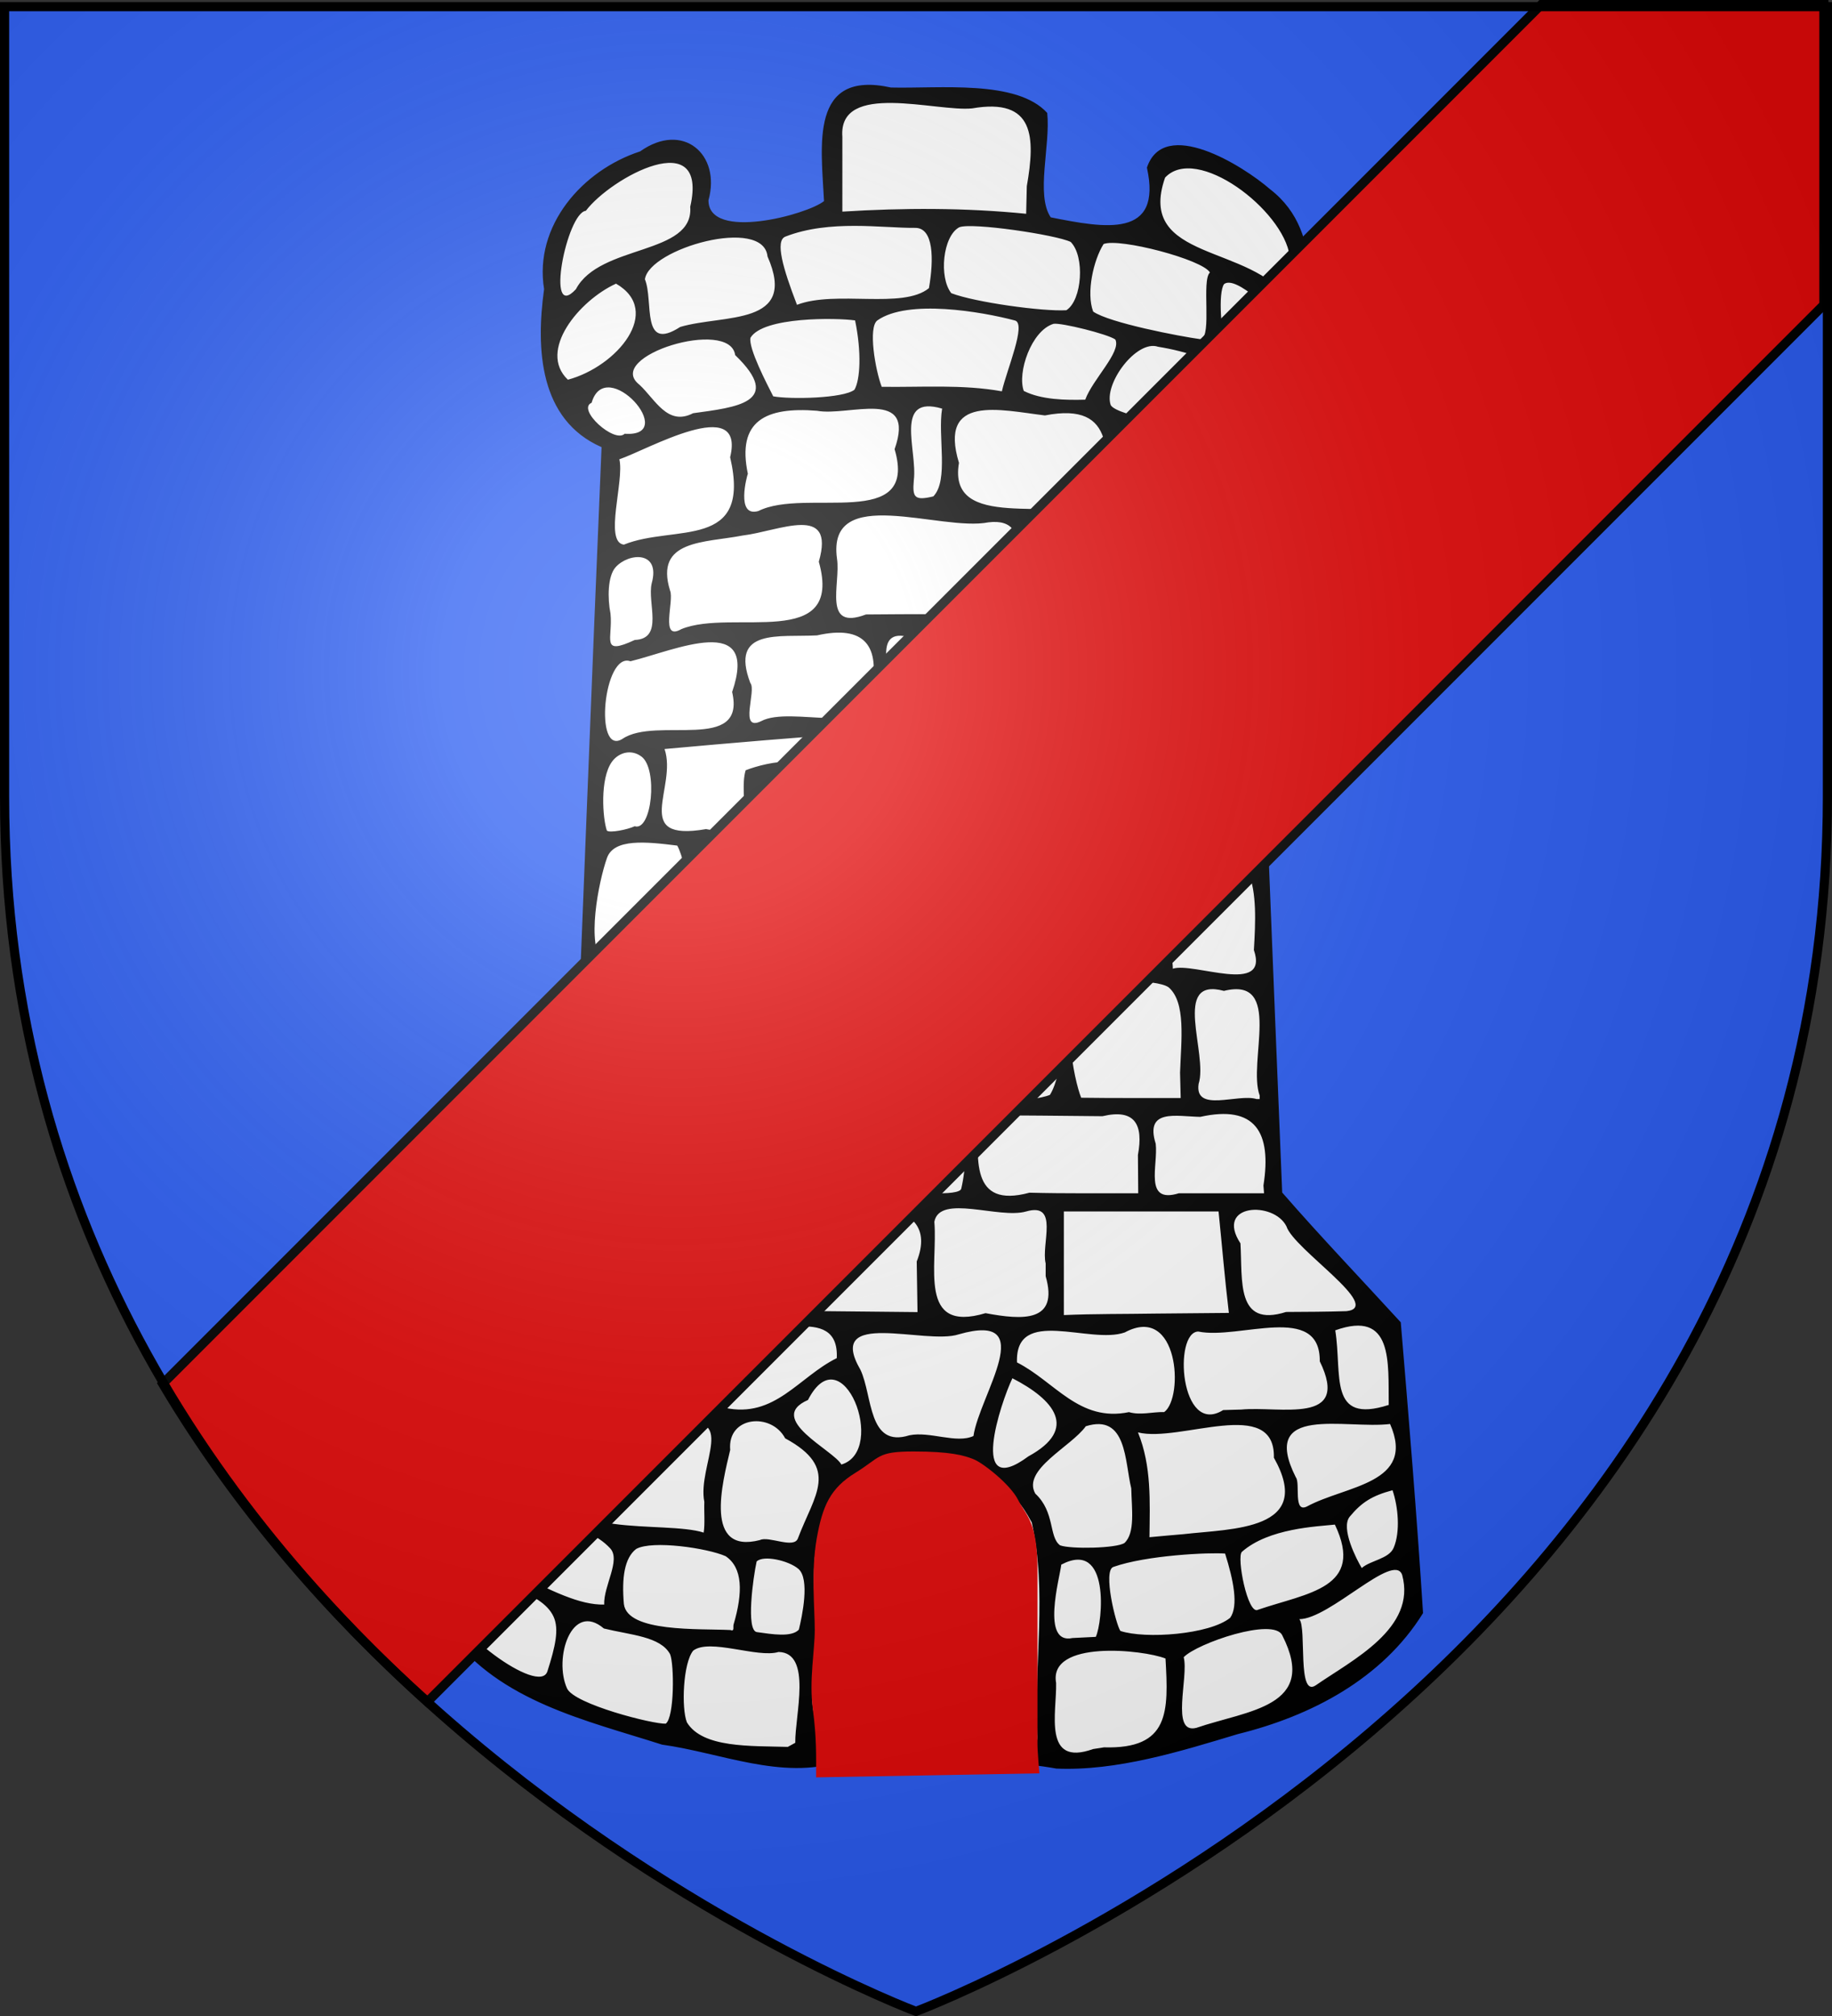 <svg xmlns="http://www.w3.org/2000/svg" xmlns:xlink="http://www.w3.org/1999/xlink" height="660" width="600" version="1.0"><rect width="100%" height="100%" fill="#333333" stroke="none"/><defs><linearGradient id="b"><stop style="stop-color:white;stop-opacity:.314" offset="0"/><stop offset=".19" style="stop-color:white;stop-opacity:.251"/><stop style="stop-color:#6b6b6b;stop-opacity:.125" offset=".6"/><stop style="stop-color:black;stop-opacity:.125" offset="1"/></linearGradient><linearGradient id="a"><stop offset="0" style="stop-color:#fd0000;stop-opacity:1"/><stop style="stop-color:#e77275;stop-opacity:.659" offset=".5"/><stop style="stop-color:black;stop-opacity:.323" offset="1"/></linearGradient><radialGradient xlink:href="#b" id="c" gradientUnits="userSpaceOnUse" gradientTransform="matrix(1.353 0 0 1.349 -77.63 -85.747)" cx="221.445" cy="226.331" fx="221.445" fy="226.331" r="300"/></defs><g style="display:inline"><path style="fill:#2b5df2;fill-opacity:1;fill-rule:evenodd;stroke:none;stroke-width:1px;stroke-linecap:butt;stroke-linejoin:miter;stroke-opacity:1" d="M300 658.5s298.5-112.32 298.5-397.772V2.176H1.5v258.552C1.5 546.18 300 658.5 300 658.5z"/></g><g style="display:inline"><path d="M-379.526-315.458c-12.142-.93-21.422 9.416-22.436 20.837-2.477 14.595-.413 29.444.19 44.111-14.279 9.195-31.883 12.6-48.758 13.218-9.165.42-21.93-3.343-21.98-14.399 3.592-11.447.8-27.577-12.19-31.693-11.935-3.97-21.408 5.694-32.147 8.977-26.465 11.672-48.26 39.005-44.876 69.19.15 13.938-2.874 28.236-.687 42.353 1.694 21.137 13.43 42.142 33.942 49.716-6.108 138.752-10.823 277.582-17.065 416.315-4.357 23.55-27.39 35.729-41.712 52.72-3.651 5.57-7.924 10.028-13.447 13.752-17.316 16.034-16.23 41.937-16.443 63.729.477 11.98-1.402 23.855-2.412 35.617 1.896 27.852-13.033 56.207-2.553 83.308 15.5 28.357 45.268 45.331 74.781 55.917 22.356 7.544 44.769 15.802 68.153 19.574 27.289 5.92 56.215 15.33 83.984 6.599 41.633.999 83.72-3.137 124.944 3.961 41.943.873 81.753-14.376 121.449-25.655 32.966-11.126 64.458-31.088 83.223-61.12-3.532-54.686-8.032-109.302-12.57-163.912-22.6-24.59-45.64-48.792-67.577-73.976-5.397-130.92-10.519-261.85-15.77-392.774-6.353-11.562-3.793-26.417 5.676-35.502 10.39-11.742 27.318-21.857 26.284-39.769-2.575-29.276 5.946-61.381-9.485-88.185-10.785-15.987-28.175-26.358-45.369-34.321-9.643-4.004-24.5-8.006-31.426 2.133-4.231 5.326.748 12.368-.686 18.666.166 11.636-10.442 20.31-21.598 20.265-13.033.971-25.805-2.176-38.55-4.457-9.017-14.463-3.232-32.66-2.895-48.606-.054-5.626 2.328-13.23-4.533-15.77-20.645-12.06-45.756-9.017-68.718-9.332-9.17 1.01-17.75-1.288-26.743-1.487z" style="fill:#fff;fill-opacity:1;stroke:none;stroke-width:7;stroke-miterlimit:4;stroke-dasharray:none;stroke-opacity:1" transform="translate(502.332 210.58) scale(.575)"/><path d="m-288.77-260.198-.369 15.694c-34.758-3.474-69.838-3.404-104.693-1.234v-42.633c-2.305-31.818 53.474-14.07 73.888-16.14 35.701-6.193 36.06 16.41 31.173 44.313zm-256.824 58.63c-17.707 19.257-5.224-43.48 5.673-44.646 14.268-18.944 70.192-49.352 59.44-2.271 2.189 27.717-51.473 21.095-65.113 46.916zm406.57-18.853c.695 6.308 2.565 23.1-.401 25.491-20.539-32.584-87.349-22.198-70.581-70.175 17.83-19.141 67.34 18.317 70.983 44.684zm-280.65 27.74c-7.912-20.542-12.609-36.492-6.612-38.828 25.248-9.837 55.148-4.8 73.947-4.976 10.433-.098 10.751 17.55 7.826 34.322-14.924 12.201-52.948.992-75.161 9.483zm155.905-35.794c8.21 8.295 6.492 33.205-2.48 38.886-13.633.779-51.95-4.518-65.526-9.704-7.13-8.968-4.902-32.492 4.538-37.537 7.084-2.86 55.202 4.297 63.468 8.355zm-222.4 48.391c-22.664 14.645-15.022-14.693-20.122-27.126 2.404-17.526 67.533-35.97 69.826-13.024 17.573 39.9-24.865 32.81-49.704 40.15zm301.7-30.98c-4.896 4.297 1.262 36.106-5.13 37.998-12.042-1.628-52.235-9.366-61.37-15.763-4.063-10.682.188-29.363 5.938-38.456 9.04-3.588 56.515 8.86 60.562 16.22zm-365.696 61.03c-17.306-16.45 6.425-45.12 27.428-54.692 26.866 15.551.654 47.153-27.428 54.692zm412.607-27.883c.298 7.85 3.218 21.453-2.073 27.434-6.963 2.738-27.72-7.293-35.427-19.25-2.996-5.477-4.911-29.899-1.34-34.756 6.818-5.15 28.04 16.282 38.84 26.572zm-157.965-5.833c6.684 1.776-4.632 27.94-7.446 40.323-22.598-4.059-45.61-2.23-68.44-2.565-3.648-9.488-7.879-34.01-2.452-37.827 17.382-12.225 59.46-4.947 78.338.07zm-91.41 39.413c-6.233 4.973-36.752 5.56-46.274 3.763-3.8-7.457-14.146-27.368-12.963-33.312 7.144-12.132 49.283-11.398 59.589-9.91 3.762 18.14 2.935 33.742-.352 39.459zm131.453 5.67c-11.16.316-25.088.066-35.01-4.977-3.825-10.354 4.272-34.369 16.941-38.207 4.265-.754 31.014 5.858 35.207 8.93 3.526 7.043-13.018 22.774-17.138 34.253zm-223.375 7.714c-14.581 7.558-21.633-8.015-30.564-16.231-20.655-16.101 51.578-38.34 54.536-16.868 28.122 27.117.213 29.74-23.972 33.099zm292.622 8.38c-5.877.752-51.492-6.655-54.755-13.043-4.16-12.02 14.704-37.368 26.95-33.186 15.378 2.48 36.812 8.547 42.19 19.352 3.546 7.123-1.337 16.95-14.385 26.877zm-331.588 3.305c-5.783 5.716-27.54-13.923-18.833-17.637 8.038-27.814 50.47 19.883 18.833 17.637zm349.223 3.409c-9.397 2.646-6.178-6.018-2.59-9.11 11.907-29.76 30.498 2.948 2.59 9.11zM-342.008-83.6c-10.983 2.67-11.943.372-11.103-9.335 2.112-16.828-11.61-48.734 16.103-40.643-2.603 15.643 3.908 40.746-5 49.978zm-99.63 8.32c-13.223 3.89-6.332-20.634-6.019-21.207-6.36-30.167 10.178-38.177 39.366-35.866 18.179 3.391 56.68-13.543 44.224 21.87 13.783 46.872-50.668 21.704-77.57 35.203zm198.128.06-.165 4.956-5.1-.858c-23.062-13.17-85.412 8.154-78.637-31.564-11.902-39.277 23.606-30.052 48.961-27.013 42.008-8.2 35.167 24.243 34.942 54.48zm-274.774 19.087c-11.482-1.418.414-36.526-2.568-48.604 15.212-4.982 71.962-37.78 63.106-1.15 12.43 53.395-31.753 38.05-60.538 49.754zm349.744-.193c-13.077 3.765-43.706-10.474-63.249-12.239.46-20.811-17.537-70.563 22.02-48.378 38.703-.267 46.05 27.597 41.229 60.617zm-171.564 39.77c-13.422.003-26.844.038-40.265.174-25.072 9.542-14.336-17.545-16.506-31.697-6.017-43.271 59.036-15.289 86.27-20.756 28.623-3.46 11.894 33.963 16.118 52.278h-45.617zM-485.56-8.02c-12.357 7.116-3.929-16.211-6.4-21.934-9.026-29.096 19.655-27.162 41.257-31.357 20.784-2.463 53.12-18.519 43.462 14.886 14.36 51.175-49.435 26.474-78.319 38.405zm286.153-19.508c-2.407 6.49 6.631 31.835-8.838 21.445-28.967-10.443-89.916 12.137-75.88-37.732-9.901-33.758 22.645-17.502 43.461-15.058 21.542 4.241 50.623 1.962 41.257 31.345zM-512.072-1.86c-19.81 9.208-12.354-.822-13.823-15.049-1.71-8.573-1.671-21.289 2.918-26.376 7.5-8.314 25.733-9.473 20.559 9.157-2.661 11.17 7.103 31.563-9.654 32.268zM-166.487.356c-.543 9.012-15.937-2.606-22.254-2.692l-.273-38.65C-173.51-62.44-158.955-17.92-166.487.355zm-185.9 37.026c-1.017-3.535-16.835 5.666-14.566-1.82 3.491-13.1-11.746-44.195 10.16-39.32 10.231 3.008 33.69-6.864 33.425 6.366 3.268 24.775.096 42.128-29.02 34.774zm-87.766 7.024c-12.798 6.123-2.417-17.462-6.095-21.756-11.907-31.392 16.446-25.956 37.993-27.113 26.87-6.09 36.592 5.706 30.655 32.67 2.204 26.068-45.484 6.976-62.553 16.2zm195.034-19.318v6.762c6.12 32.656-43.5 4.091-62.056 10.349-15.372-3.033-2.451-31.94-5.46-46.105 23.875 8.105 81.774-13.945 67.516 28.994zM-519.08 54.453c-16.398 10.253-10.793-49.768 4.555-44.178 25.397-6.204 73.569-28.377 57.917 17.496 8.144 34.866-43.313 13.622-62.472 26.682zm354.798-3.205c-2.645 15.827-47.058-7.009-63.211-2.262-16.865-2.71-1.742-37.283-7.263-47.64 31.85 4.753 84.695 2.794 70.474 49.902zm-307.194 54.58c-43.11 7.435-16.168-23.724-23.624-45.59 37.606-3.422 78.015-6.864 115.693-9.441 13.536-1.799 27.824-3.767 28.745.06 2.674 11.1 4.557 31.605 4.954 52.654h-40.104c-16.174 1.06-33.433 3.14-27.202-18.768 8.928-24.386-23.545-17.255-35.9-12.407-4.6 15.368 8.718 39.594-22.562 33.492zm275.931-.031-.48 1.888-6.21-.32c-24.702 2.294-46.706 2.565-38.616-26.588-.848-14.1-33.516-13.664-38.398-5.065 1.732 10.781 4.908 25.417-1.942 28.667-12.108 5.746-45.14 5.605-52.975-3.075-8.392-9.298-3.664-33.44-2.733-50.617 35.438 2.083 70.787 5.581 106.146 8.74 36.84-6.917 37.184 15.794 35.208 46.37zm-316.581-1.594c-3.912 1.889-14.359 3.998-15.845 2.46-2.41-6.991-4.01-29.426 2.842-39.107 3.6-5.086 10.781-7.6 16.906-3.004 9.437 7.08 5.893 42.723-3.903 39.651zM-162.46 70.88c5.47 11.62.954 21.014.185 32.659-6.099 6.441-18.463 8.033-24.044 3.032-6.993-6.268-5.595-28.657-1.387-37.408 6.406-11.172 19.4-7.048 25.246 1.717zm-261.101 75.53c-5.511.661-11.067.799-16.603 1.141.879-22.158-1.3-47.19 1.46-67.581 5.199-.787 11.4-1.093 13.54 1.964 7.952 11.372.268 49.846 1.603 64.476zm172.348-30.064v29.032c-24.689 20.214-17.214-37.033-16.698-55.18 5.123-26.011 26.565 9.369 16.698 26.148zm-72.208 49.18.033 1.632c7.94 25.933-21.19 11.877-35.972 13.148-20.573-.013-1.537-38.975-7.813-52.865-4.845-18.72 18.309-8.693 29.322-11.13 26.402-5.667 8.27 34.226 14.43 49.215zm-100.993 15.92c-13.33-2.255-29.371 5.632-45.919-1.385-6.043-8.133-1.23-47.279-2.872-63.907-.557-1.96 27.945-5.627 22.69 7.108 1.882 14.18-8.456 43.77 17.344 35.544 29.745 8.179 20.103-21.614 21.026-38.254-.353-13.929 24.293-3.404 34.831-6.68-.477 22.272-.948 44.544-1.415 66.816l-45.685.758zm205.117-13.177c-.35 5.503.16 11.14-.92 16.576-28.636-.685-61.158 1.365-88.418-2.29-6.388-4.9-5.47-17.138-4.632-29.296 1.285-11.722-4.497-30.359 2.594-36.395 3.916-2.458 24.322-2.607 28.541.411 4.493 4.218 3.584 13.72 2.521 23.374-12.269 24.233 40.56 29.975 38.759 9.548 3.066-9.929-6.56-33.483 5.579-33.673 31.481-7.628 10.728 34.324 15.976 51.745zm-268.924 13.118c-11.141 6.79-35.043 7.269-41.731.688-10.069-9.907-2.654-46.562 2.055-59.812 3.964-11.156 22.144-9.284 40.02-7.04 5.625 9.689 14.084 57.37-.344 66.164zm328.787-6.719c8.89 26.007-34.286 6.77-46.157 10.636.016-12.343-14.89-66.829 6.946-67.434 41.975-9.925 41.166 24.742 39.211 56.798zm-268.412 81.05c-10.34 1.376-20.829.46-31.222.773-10.559-3.097-35.853 8.178-30.927-10.022 5.155-20.933-13.133-65.19 25.1-53.747 47.737-16.187 33.897 31.656 37.049 62.996zm-72.414-16.14-.04 1.938-.048 2.226c5.793 19.973-15.921 11.849-28.204 13.359-11.766-3.486-9.468-56.953 1.775-61.56 36.839-12.828 27.8 18.625 26.517 44.037zm146.709-45.134c3.929 5.89 7.99 58.58.817 60.946-16.84 3.388-56.123 6.776-63.92-2.031-8.2-9.264-8.48-52.64-2.832-59.569 9.007-11.048 52.437-5.683 65.935.654zm152.068 50.01.362 14.475c-18.892-.044-37.785.118-56.676-.153-4.113-10.036-12.416-50.821 1.143-62.973 6.224-4.249 41.652-4.952 48.689.13 9.883 8.613 7.138 29.768 6.482 48.521zm45.363 13.104-.014 1.98h-1.712c-10.591-3.313-35.49 7.986-33.072-8.616 5.555-17.108-15.676-61.11 14.429-52.978 33.974-8.411 13.348 40.434 20.369 59.614zm-119.452-.433c-9.753 4.213-47.655 5.474-58.671 1.605-13.744-9.705-1.233-43.997-3.324-63.187 19.421-.965 51.78-8.288 63.549 3.458 9.1 12.265 5.757 46.26-1.554 58.124zm-100.343 40.964-.377 12.646h-89.764l.334-43.882c22.882.04 45.765-.07 68.644-.46 25.397-7.4 25.073 10.285 21.163 31.696zm-100.06-9.25.048 6.309c6.564 20.437-12.538 15.405-26.384 15.588-12.359-3.45-42.036 9.5-34.648-12.548-8.944-33.426 15.597-32.726 40.775-31.016 18.557-4.826 23.406 4.32 20.209 21.667zm149.469-16.006c3.722 11.245 3.169 25.829.39 37.735-1.043 4.468-29.807 2.52-35.346-.732-8.212-4.823-6.085-23.3-2.72-39.45 11.22-10.101 33.717-9.512 37.676 2.447zm172.523 35.922.168 2.198.17 2.22h-48.552c-20.097 6.194-11.692-15.898-13.146-28.206-6.298-20.137 11.648-15.56 25.363-15.297 31.389-7.004 40.782 8.748 35.997 39.085zm-71.494-17.424.167 21.843c-20.653-.068-41.31.205-61.958-.332-34.052 9.226-29.603-19.776-28.937-43.977 23.506-.144 47.013.258 70.519.434 18.522-4.42 23.426 4.751 20.209 22.032zm-198.22 59.325c-.015 8.395.045 16.791-.158 25.185-32.164 9.449-79.285.457-117.182 2.755-11.154-4.169-58.201 6.751-46.981-7.393 17.95-14.513 29.644-43.054 50.96-50.076 36.152-8.83-8.155 58.664 17.784 63.16 5.787-18.088 4.706-44.31 7.45-63.19h76.992c19.066-5.501 8.452 18.678 11.135 29.56zm317.052 29.634c-11.478.356-22.963.408-34.446.463-28.642 9.025-24.728-17.91-25.988-39.06-14.796-22.664 19.02-24.229 26.211-9.667 4.146 13.007 55.522 45.927 34.223 48.264zm-244.828-28.262.445 28.798c-20.769-.243-41.538-.438-62.308-.627V325.55c15.946-7.146 77.496-12.944 61.863 26.477zm135.828 29.639c-17.338.294-34.698.093-52.025.853v-58.985h88.12c1.968 19.249 3.557 38.543 5.873 57.752l-41.968.38zm-62.386-28.573v7.29c7.584 26.403-13.102 25.003-34.247 21.043-38.884 11.649-27.034-27.307-29.159-52.016 3.002-15.975 36.847-1.451 52.272-5.876 19.065-5.501 8.451 18.678 11.134 29.56zm-327.533 36.366c15.477-.857 24.337-.056 25.598 4.715 3.244 12.277 5.656 35.78-2.27 36.88-13.007 1.804-20.673-.128-24.2-4.588-6.443-8.147-2.377-23.932.872-37.007zm522.936 44.22c-34.74 11.164-26.374-17.38-30.453-42.477 33.078-11.853 30.16 18.174 30.453 42.477zm-414.203.323c-12.793-4.606-85.99 10.836-74.429-14.018-8.796-41.174 29.065-30.95 55.525-30.765 32.913-9.33 19.635 23.302 18.904 44.783zm36.026 1.308c-37.82 19.453-34.157-63.942 2.4-45.35 19.643 7.212 62.956-15.306 61.397 17.073-21.752 10.746-35.287 34.462-63.797 28.277zm294.074 1.011-5.267.143-4.947.146c-24.513 15.238-28.453-44.424-14.17-44.722 23.243 4.835 69.595-16.672 69.209 16.937 17.904 36.716-22.745 25.333-44.825 27.496zm-43.756 1.413c-6.642-.157-13.561 1.953-20.085.04-28.379 5.863-42.14-17.32-63.787-28.303-1.178-32.131 41.512-10.008 61.398-17.073 30.712-16.528 33.77 37.018 22.474 45.336zm-108.664 13.639c-9.734 4.507-24.76-2.8-36.453-.417-23.724 7.46-20.898-22.417-27.912-37.268-20.426-35.11 37.021-13.928 55.992-20.2 46.616-13.36 11.716 34.698 8.373 57.885zm-75.242 16.245c-4.301-8.125-43.403-26.062-19.016-36.76 19.507-38.113 45.601 28.878 19.016 36.76zm106.537-4.665c-34.304 25.356-15.884-30.36-9.118-44.457 23.607 12.103 37.923 28.76 9.118 44.457zm-268.919 27.074c-17.066-3.98-34.94-11.837-49.817-20.426-7.921-9.15-3.07-26.27 8.708-30.01 5.616-1.783 36.841 1.523 41.787 4.767 7.284 8.372-1.114 29.471-.678 45.669zm427.538 1.49c-7.955 3.897-3.616-13.39-6.301-16.625-21.133-42.012 28.353-27.255 53.676-30.36 14.986 34.108-25.251 34.94-47.375 46.984zm-343.212-2.661c-.213 5.708.438 12.429-.37 17.516-21.762-7.117-89.775 4.132-72.622-30.517-7.274-40.85 26.33-32.006 55.168-30.317 38.301-9.401 13.597 22.322 17.824 43.318zm273.042 18.396c-6.503.558-13.007 1.112-19.504 1.74.203-20.234 1.275-40.47-6.536-59.667 24.028 5.965 78.235-20.899 77.413 14.407 23.4 41.522-23.953 40.343-51.373 43.52zm-219.71 2.326c-2.17 6.293-16.68-1.468-21.646 1.03-32.067 8.306-21.451-32.405-16.96-51.292-1.681-19.36 23.496-21.5 31.31-6.628 31.45 17.004 16.644 32.078 7.296 56.89zm185.97 2.704c-4.496 3.048-30.593 3.583-36.674 1.334-6.522-4.77-2.755-18.907-14.114-29.443-7.697-13.676 20.46-26.737 28.776-38.363 23.443-7.342 22.13 20.132 25.887 35.395.244 11.72 2.325 25.345-3.875 31.077zm-354.89-18.61c1.03 3.928-1.55 27.74-3.577 31.374l-22.183-12.87c-4.314-2.503-4.333-24.531-.562-28.33 6.53-6.226 22.695-.509 26.322 9.827zm508.23 21.323c-2.704 6.374-13.15 7.15-18.186 11.536-2.868-4.702-12.209-22.762-6.827-29.255 6.76-8.154 12.72-11.916 24.354-15.028 3.213 9.422 4.544 23.589.659 32.747zm-446.264.336c6.18 6.679-3.838 21.35-3.416 32.017-13.877.308-29.448-7.513-52.444-18.956-4.65-2.314 3.423-20.655 6.278-31.838 5.174 4.524 34.535 2.52 49.582 18.777zm369.002 34.959c-5.862 3.365-12.356-30.173-9.167-32.984 15.217-13.41 42.568-14.386 52.94-15.492 17.281 36.236-15.509 38.82-43.773 48.476zm-298.702 8.352c-.45 1.22.675 4.227-1.762 3.2-17.92-.89-58.775 1.433-60.74-14.823-1.274-14.877.297-26.184 7.02-31.352 9.192-5.084 40.532-.484 50.936 4.126 9.8 6.58 9.894 20.654 4.546 38.849zm282.843-3.774c-11.723 9.556-48.396 12.206-62.532 7.494-2.604-3.722-10.108-34.275-4.039-36.433 18.889-6.716 54.872-8.344 63.676-7.614 4.76 15.118 7.736 29.725 2.895 36.553zm-269.721-32.06c3.852-3.78 18.155-.558 23.748 4.188 6.739 5.719 2.108 27.21.294 34.636-4.227 4.475-15.304 2.59-23.922 1.38-6.307-.885-2.119-31.21-.12-40.203zm193.177 42.916-13.267.665c-18.086 3.93-7.293-34.174-6.39-41.79 28.041-14.75 23.598 32.763 19.657 41.125zm-312.34 19.582c-4.42 14.393-57.081-24.988-57.284-41.985-1.147-6.735 1.377-17.178 6.38-20.79 18.96 13.423 47.52 16.58 54.402 31.714 3.223 7.089 1.051 16.84-3.499 31.061zm437.676 7.98c-10.76 7.391-5.092-32.565-9.399-37.629 17.294-.108 53.636-38.388 58.526-25.318 8.439 30.527-28.406 48.572-49.127 62.947zm-367.792-17.646c2.333 5.707 2.521 35.749-2.48 39.51-7.016.414-52.004-11.017-56.224-20.036-7.768-17.087 2.537-49.817 20.965-34.15 15.129 3.728 32.27 4.487 37.739 14.676zm299.746 41.898c-14.957 3.855-4.252-29.003-7.225-40.217 7.45-7.881 51.388-23.005 56.189-12.37 20.74 40.8-19.887 42.574-48.964 52.587zm-119.766-6.786c2.71 17.084-4.982 13.04-17.889 13.257.046-45.267-.352-90.533-.644-135.798-4.475-20.235 3.412-34.406 21.848-13.375.17 45.305-2.242 90.615-3.315 135.916zm-26.016-45.355.297 43.023c6.174 18.724-8.953 16.29-22.34 15.586l-.381-140.249c-4.717-18.704 4.739-23.275 22.018-20.042-.046 33.894.183 67.789.406 101.682zm-29.892-20.926.521 77.311c-26.349 15.163-16.065-27.99-17.64-45.416 5.658-34.814-13.194-81.045 8.115-108.353 20.077 1.078 2.95 56.075 9.004 76.458zm-25.119 30.931.342 41.926c-13.092 24.631-23.217-16.737-16.216-33.018 2.709-33.813-10.757-74.362 14.712-102.006.586 31.03.906 62.064 1.162 93.098zm110.074 45.711c.643 6.802-2.12 6.169-8.824 4.225-23.42 2.988-7.868-43.047-12.968-71.355 4.963-17.526-7.016-100.97 18.76-53.366 8.764 39.408 1.304 80.423 3.032 120.496zm-137.749 4.934-4.266 2.331c-21.023-.628-48.514.754-57.456-13.962-3.231-8.073-2.209-33.765 3.585-40.84 9.408-7.177 36.749 4.394 48.622.756 19.358.42 9.239 36.375 9.515 51.715zm210.881-47.984c1.735 30.341 2.398 51.655-35.045 50.576l-6.21.976c-28.821 10.312-20.636-21.08-21.054-37.638-4.484-24.7 49.677-18.964 62.31-13.914zm-62.14 62.661c34.335 1.5 70.416-9.712 103.3-19.627 41.763-10.315 82.309-31.44 105.532-68.889-3.5-55.222-8.057-110.415-12.686-165.562-21.802-23.832-45.709-48.82-67.542-73.906-5.369-130.79-10.508-261.591-15.74-392.387-16.851-35.573 31.716-41.471 32.114-73.176-3.32-35.698 9.747-80.172-23.213-105.609-15.689-13.66-60.489-41.421-70.208-12.362 8.96 40.585-23.947 34.44-54.792 28.312-8.657-12.856-.052-41.03-1.992-59.434-17.29-19.078-61.379-13.792-89.004-14.48-46.594-10.245-39.684 33.217-38.13 64.657-9.511 7.76-65.907 22.9-65.811-.479 7.274-26.082-14.54-45.108-38.944-27.809-32.856 10.708-60.555 42.253-54.69 78.412-4.732 34.187-2.732 74.422 32.736 89.978-5.83 136.924-10.963 273.88-16.6 410.814-1.26 26.964-34.009 41.03-47.246 63.053-35.643 21.982-19.503 68.783-27.4 103.9 3.427 31.798-18.398 71.59 4.564 97.57 28.958 38.854 77.576 49.47 121.13 63.393 33.196 4.589 68.265 20.316 101.293 9.715 41.115 1.16 82.92-3.295 123.329 3.916z" style="fill:#000;fill-opacity:1;stroke:none;stroke-opacity:1" transform="translate(502.332 210.58) scale(.575)"/><path d="M-408.78 645.73c0-12.134.34-22.304-1.866-38.85-2.206-16.545 1.103-33.09 1.103-45.223 0-12.133-2.206-33.09 1.103-51.841 3.309-18.751 7.721-28.678 22.06-37.502 14.34-8.824 12.133-12.133 33.09-12.133 20.957 0 28.678 2.206 34.193 4.412 5.515 2.206 20.958 14.339 25.37 23.163 4.412 8.824 11.03 12.133 11.03 39.708V626.734c0 4.412 1.103 16.708 1.103 16.708l-127.187 2.287z" style="fill:#e20909;fill-rule:evenodd;stroke:none;stroke-width:1px;stroke-linecap:butt;stroke-linejoin:miter;stroke-opacity:1" transform="translate(502.332 210.58) scale(.575)"/><path d="M-441.11 79.019c4.517-2.258 11.29-4.516 14.677-1.13 3.387 3.388 5.644 10.161 4.516 28.224-1.13 18.063 0 39.512-1.13 41.77-1.128 2.258-14.705 5.278-18.092.762-3.386-4.515.03-27.856.03-40.274s-1.13-27.094 0-29.352z" style="fill:#fff;fill-rule:evenodd;stroke:none;stroke-width:1px;stroke-linecap:butt;stroke-linejoin:miter;stroke-opacity:1" transform="translate(502.332 210.58) scale(.575)"/><path d="M-268.112 79.708c4.516-2.258 11.29-4.516 14.676-1.13 3.387 3.387 5.645 10.16 4.516 28.224-1.13 18.062 0 39.512-1.13 41.77-1.128 2.258-14.704 6.803-18.091 2.287-3.387-4.516-2.258-27.094-2.258-39.512s1.158-29.382 2.287-31.64z" style="fill:#fff;fill-rule:evenodd;stroke:none;stroke-width:1px;stroke-linecap:butt;stroke-linejoin:miter;stroke-opacity:1;display:inline" transform="translate(502.332 210.58) scale(.575)"/></g><g style="display:inline"><path style="opacity:1;fill:#e20909;fill-opacity:1;fill-rule:evenodd;stroke:#000;stroke-width:3;stroke-linecap:butt;stroke-linejoin:miter;stroke-miterlimit:4;stroke-dasharray:none;stroke-opacity:1" d="M597.343 99.777 139.968 557.152c-31.35-28.132-62.039-62.67-86.688-104.125L505.124 1.183h92.219v98.594z"/></g><path d="M300 658.5s298.5-112.32 298.5-397.772V2.176H1.5v258.552C1.5 546.18 300 658.5 300 658.5z" style="opacity:1;fill:url(#c);fill-opacity:1;fill-rule:evenodd;stroke:none;stroke-width:1px;stroke-linecap:butt;stroke-linejoin:miter;stroke-opacity:1"/><path d="M300 658.5S1.5 546.18 1.5 260.728V2.176h597v258.552C598.5 546.18 300 658.5 300 658.5z" style="opacity:1;fill:none;fill-opacity:1;fill-rule:evenodd;stroke:#000;stroke-width:3;stroke-linecap:butt;stroke-linejoin:miter;stroke-miterlimit:4;stroke-dasharray:none;stroke-opacity:1"/></svg>